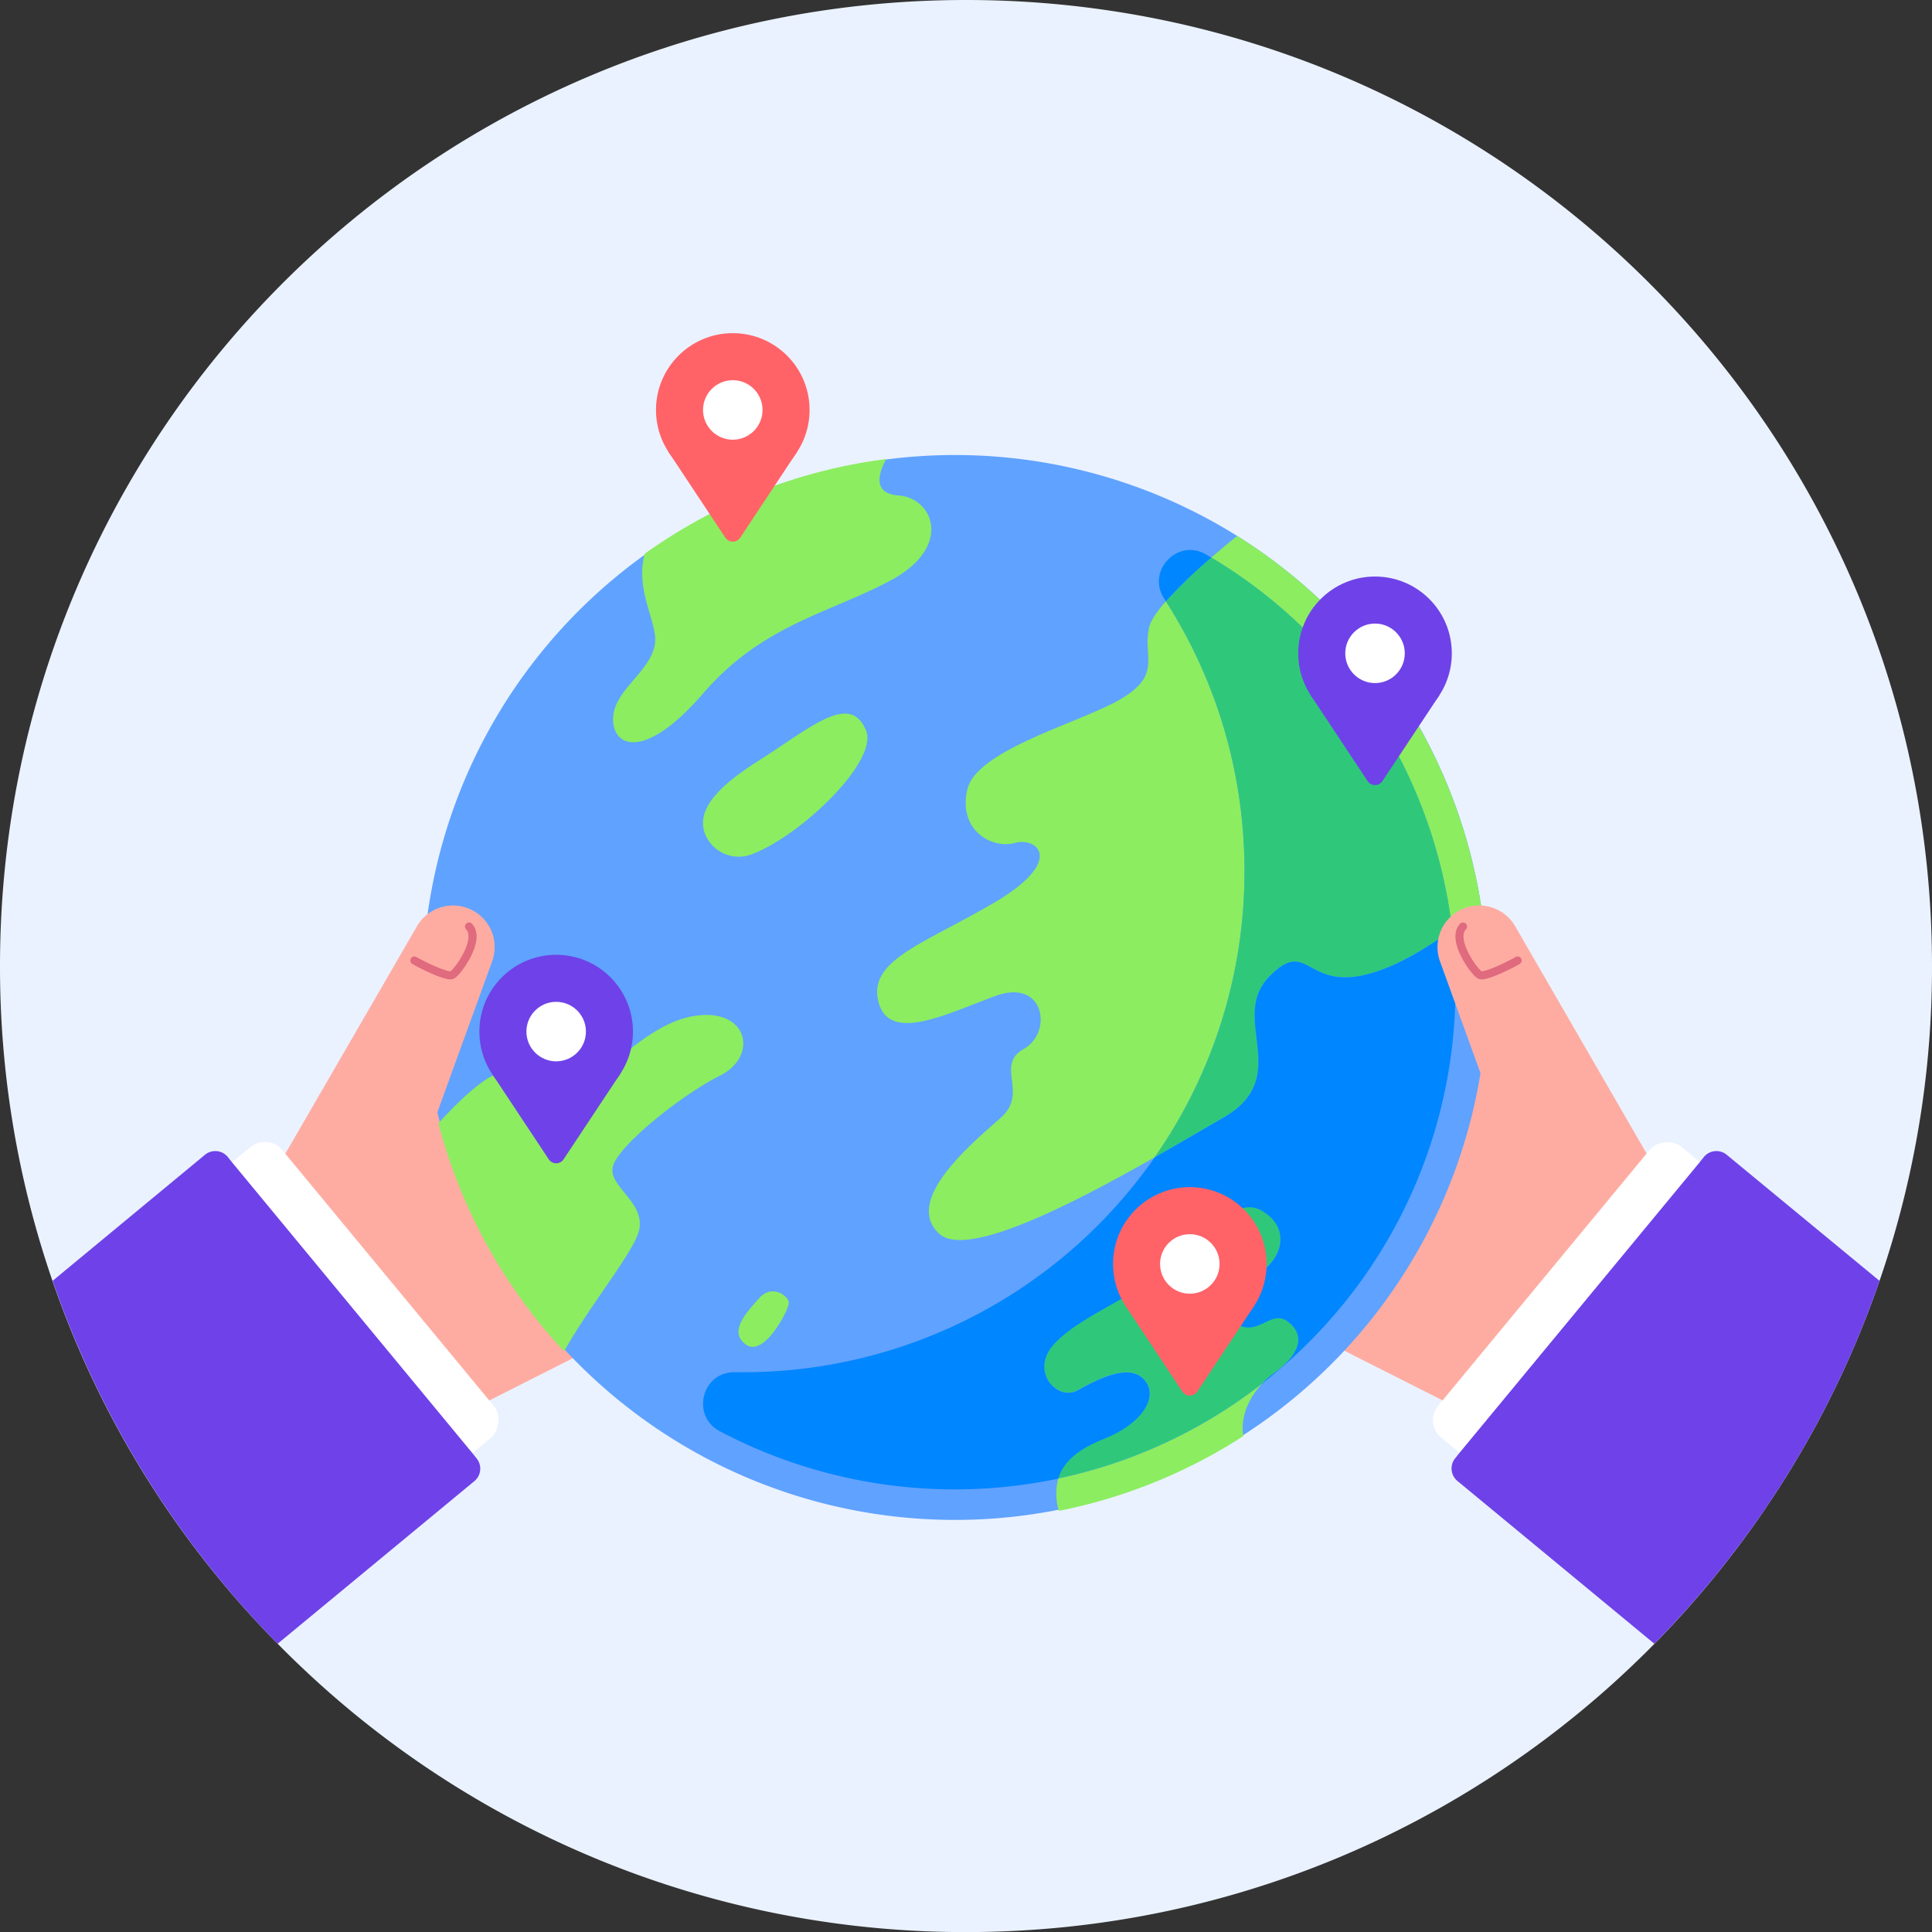 <svg xmlns="http://www.w3.org/2000/svg" viewBox="0 0 477.26 477.26"><rect x="0" y="0" width="477.26" height="477.26" fill="#333333" stroke="none"/><defs><style>.cls-1{fill:#eaf2ff;}.cls-2{fill:#feaca2;}.cls-3{fill:#60a2ff;}.cls-4{fill:#8ced60;}.cls-5{fill:#ff6368;}.cls-6{fill:#fff;}.cls-7{fill:#6e42e8;}.cls-8{fill:#2fc87a;}.cls-9{fill:#0086ff;}.cls-10{fill:none;stroke:#e06a7e;stroke-linecap:round;stroke-linejoin:round;stroke-width:2px;}</style></defs><g id="Layer_2" data-name="Layer 2"><g id="Layer_2-2" data-name="Layer 2"><path class="cls-1" d="M477.26,238.63a237.5,237.5,0,0,1-39.53,131.6c-.47.71-1,1.41-1.41,2.11a239.17,239.17,0,0,1-94.4,81.47q-10.28,4.95-21.08,8.91A237.61,237.61,0,0,1,250.23,477c-3.84.19-7.71.28-11.59.28A237.88,237.88,0,0,1,74.71,412.05q-3.12-2.94-6.12-6c-1.44-1.45-2.85-2.92-4.25-4.41A237.83,237.83,0,0,1,0,238.63C0,106.83,106.83,0,238.64,0S477.26,106.83,477.26,238.63Z"/><polygon class="cls-2" points="409.4 289.53 362.69 349.14 292.76 313.78 358.83 259.08 386.95 278.17 409.4 289.53"/><polygon class="cls-2" points="67.86 289.53 114.57 349.14 184.5 313.78 118.42 259.08 90.31 278.17 67.86 289.53"/><path class="cls-3" d="M367.44,244.06a131.53,131.53,0,1,1-1.51-20A133.17,133.17,0,0,1,367.44,244.06Z"/><path class="cls-4" d="M306,196.36a125.09,125.09,0,0,1,1.42,18.8,123.17,123.17,0,0,1-22.19,70.73h0C265.13,297.32,238.77,311,232,304.75c-9-8.26,8.26-22.45,15.23-28.64s-1.55-12.91,5.68-17,5.16-17.54-7-13.08S219.6,257.78,217,247.46s11.1-14.19,28.65-24.51,10.58-16.26,5-14.71-14-3.1-11.71-13.17,28.9-16.77,38.45-22.7,4.91-10.07,6.45-17.3c.37-1.71,1.95-4,4.16-6.53A123,123,0,0,1,306,196.36Z"/><path class="cls-4" d="M365.93,224.06c-2.25,1.85-4.68,3.76-7.22,5.6-.17-1.47-.37-2.94-.59-4.4a123.85,123.85,0,0,0-56.68-86.17q-1.1-.69-2.22-1.35c2.44-2.11,4.71-4,6.41-5.34A131.75,131.75,0,0,1,365.93,224.06Z"/><path class="cls-4" d="M177.85,265.72c-9.67,4.84-25.54,17.61-26.51,22.65s9.09,9.09,6.19,16.64c-2.28,5.95-12.26,18.14-18.18,28.82a131.38,131.38,0,0,1-31.06-56.36c4.46-4.86,9.93-10.19,13.82-11.94,7.74-3.49,10.07,7.16,16.84,6s18.77-18.2,32.32-20.52S187.53,260.88,177.85,265.72Z"/><path class="cls-4" d="M307.14,354.75a130.87,130.87,0,0,1-45.57,18.48,14.51,14.51,0,0,1-.14-8,123,123,0,0,0,41.43-17.08q4.62-3,8.94-6.36C308.27,345.49,306.37,350.44,307.14,354.75Z"/><path class="cls-4" d="M184.63,332.4c-5-3.19-.38-8,2.91-11.71s7.35-.39,7.35,1.16S189.18,334.72,184.63,332.4Z"/><path class="cls-4" d="M185.8,211a9,9,0,0,1-11.55-4.77c-2.49-6.1,3.08-11.94,13.22-18.36,13-8.26,22.45-16.9,26.45-7.48C217.13,187.92,198,206.34,185.8,211Z"/><path class="cls-4" d="M220.11,143.33c-15.35,8.26-31.61,10.84-46.45,28s-22.71,13-22.19,5.68,11.35-12.26,10.32-20.13c-.71-5.4-4.64-12.08-2.53-20.08a130.68,130.68,0,0,1,59.65-23.39c-2.47,4.61-2.7,8.57,3.14,9C230.56,123.07,235.47,135.07,220.11,143.33Z"/><circle class="cls-5" cx="181.02" cy="101.27" r="18.97"/><path class="cls-5" d="M196.93,111.58l-14.07,21.23a2.21,2.21,0,0,1-3.69,0L165.1,111.58,181,102.82Z"/><circle class="cls-6" cx="181.02" cy="101.27" r="7.35"/><circle class="cls-7" cx="137.39" cy="254.83" r="18.97"/><path class="cls-7" d="M153.31,265.14l-14.08,21.23a2.2,2.2,0,0,1-3.68,0l-14.07-21.23,15.91-8.76Z"/><circle class="cls-6" cx="137.39" cy="254.83" r="7.35"/><path class="cls-8" d="M314.56,339.33a19.37,19.37,0,0,0-2.76,2.42q-4.32,3.38-8.94,6.36a123,123,0,0,1-41.43,17.08c1.45-4.79,5.92-7.64,11.26-9.79,9.94-4,13.62-10.71,9.87-14.71s-11.29-.07-16.32,2.71-11.74-4.52-6.13-11.1,19-11.55,28.07-18.64S304.56,295,311.66,299s5.74,11.94-1.81,16.32-8.9,9.42-3.93,11.94,8.13-3.68,12-1S322.43,333.66,314.56,339.33Z"/><path class="cls-8" d="M358.71,229.66c-6,4.33-12.51,8.29-18.6,10.32-17.8,5.93-16.51-9-26.58,1.29s6.19,24.77-11.35,34.84c-4.35,2.49-10.3,6-16.93,9.78a123.17,123.17,0,0,0,22.19-70.73,125.09,125.09,0,0,0-1.42-18.8,123,123,0,0,0-18-47.82,119.25,119.25,0,0,1,11.21-10.8q1.13.66,2.22,1.35a123.85,123.85,0,0,1,56.68,86.17C358.34,226.72,358.54,228.19,358.71,229.66Z"/><path class="cls-9" d="M287.58,147.86c-4.42-6.81,3.33-15,10.34-10.89.44.25.87.51,1.3.77A119.25,119.25,0,0,0,288,148.54C287.87,148.31,287.73,148.08,287.58,147.86Z"/><path class="cls-9" d="M359.54,244.06a123.6,123.6,0,0,1-47.74,97.69,19.37,19.37,0,0,1,2.76-2.42c7.87-5.67,7.23-10.32,3.36-13s-7,3.48-12,1-3.61-7.55,3.93-11.94,8.91-12.26,1.81-16.32-14.39,7.55-23.48,14.65-22.46,12.06-28.07,18.64,1.1,13.87,6.13,11.1,12.58-6.71,16.32-2.71.07,10.71-9.87,14.71c-5.34,2.15-9.81,5-11.26,9.79l-1.41.3a124.37,124.37,0,0,1-82.21-12c-7.17-3.8-4.41-14.7,3.7-14.57l2.1,0A123.77,123.77,0,0,0,285.25,285.9h0c6.63-3.76,12.58-7.29,16.93-9.78,17.54-10.07,1.29-24.52,11.35-34.84s8.78,4.64,26.58-1.29c6.09-2,12.63-6,18.6-10.32A124.57,124.57,0,0,1,359.54,244.06Z"/><circle class="cls-7" cx="339.67" cy="161.39" r="18.97"/><path class="cls-7" d="M355.59,171.71l-14.08,21.23a2.2,2.2,0,0,1-3.68,0l-14.07-21.23L339.67,163Z"/><circle class="cls-6" cx="339.67" cy="161.39" r="7.35"/><circle class="cls-5" cx="293.92" cy="312.23" r="18.97"/><path class="cls-5" d="M309.84,322.54l-14.08,21.23a2.2,2.2,0,0,1-3.68,0L278,322.54l15.91-8.76Z"/><circle class="cls-6" cx="293.92" cy="312.23" r="7.35"/><path class="cls-2" d="M67.86,289.53,103,228.82a10.29,10.29,0,0,1,14.37-3.57h0a10.28,10.28,0,0,1,4.21,12.23L104,285.89Z"/><path class="cls-10" d="M102.37,237.27c1.23.77,8,4.19,9.29,3.61s7.29-8.77,4.2-12"/><rect class="cls-6" x="39.72" y="311.21" width="93.18" height="24.77" rx="5.58" transform="translate(280.74 50.91) rotate(50.42)"/><path class="cls-7" d="M117.2,365.87,68.59,406.05c-1.44-1.45-2.85-2.92-4.25-4.41A238.66,238.66,0,0,1,13,316.4L50.6,285.29a4,4,0,0,1,5.7.55l1,1.26,59.36,71.82,1,1.26A4,4,0,0,1,117.2,365.87Z"/><path class="cls-2" d="M409.4,289.53l-35.1-60.71a10.29,10.29,0,0,0-14.37-3.57h0a10.28,10.28,0,0,0-4.21,12.23l17.53,48.41Z"/><path class="cls-10" d="M374.89,237.27c-1.23.77-8,4.19-9.29,3.61s-7.29-8.77-4.2-12"/><rect class="cls-6" x="344.36" y="311.21" width="93.18" height="24.77" rx="5.58" transform="translate(889.44 228.41) rotate(129.58)"/><path class="cls-7" d="M464.3,316.41a237.4,237.4,0,0,1-26.57,53.82c-.47.71-1,1.41-1.41,2.11a240.06,240.06,0,0,1-27.65,33.71l-48.61-40.18a4,4,0,0,1-.54-5.69l1-1.26,59.36-71.82,1-1.26a4,4,0,0,1,5.7-.55Z"/></g></g></svg>